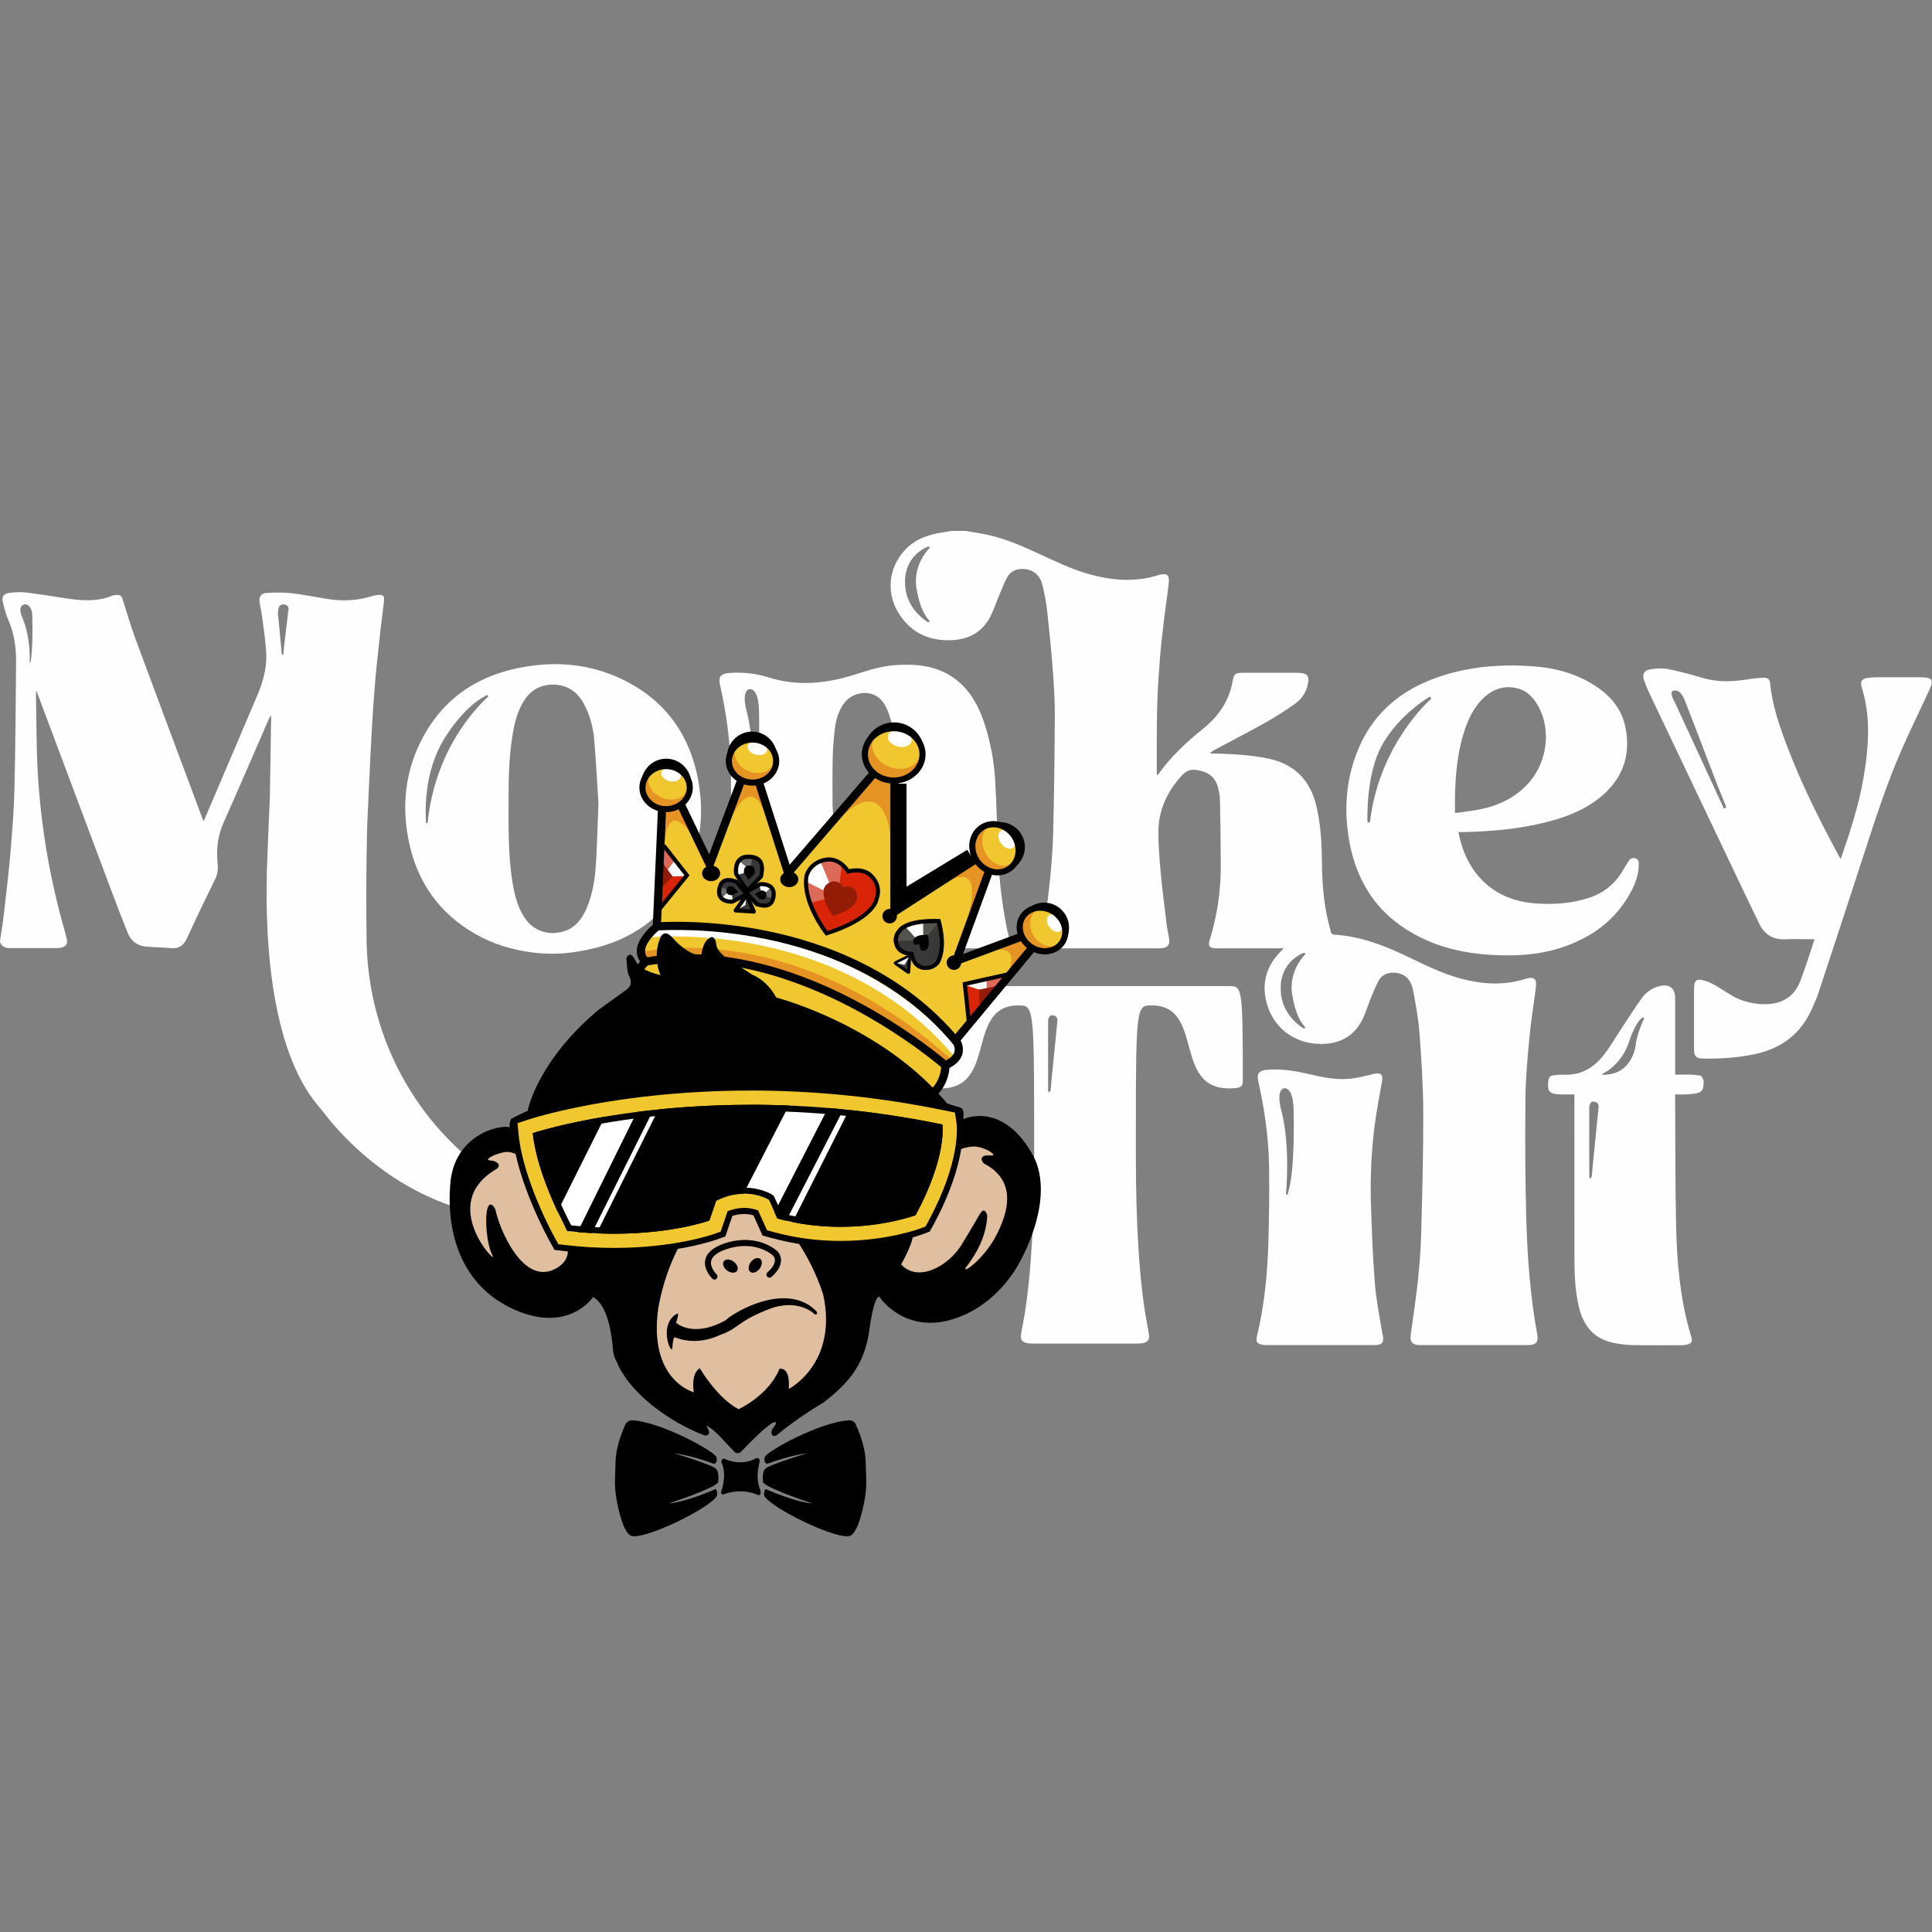 <?xml version="1.0" encoding="UTF-8"?>
<svg id="_Шар_2" data-name="Шар 2" xmlns="http://www.w3.org/2000/svg" viewBox="0 0 400 400">
  <rect x="0" y="0" width="400" height="400" fill="#808080" stroke="none"/>
  <defs>
    <style>
      .cls-1 {
        fill: #fefefe;
      }

      .cls-1, .cls-2, .cls-3, .cls-4, .cls-5, .cls-6, .cls-7, .cls-8, .cls-9, .cls-10, .cls-11, .cls-12, .cls-13, .cls-14, .cls-15, .cls-16 {
        stroke-width: 0px;
      }

      .cls-2 {
        fill: #e0bfa0;
      }

      .cls-3 {
        fill: #921c06;
      }

      .cls-4 {
        fill: #dd6a56;
      }

      .cls-6 {
        fill: none;
      }

      .cls-7 {
        fill: #686868;
      }

      .cls-8 {
        fill: #e59323;
      }

      .cls-9 {
        fill: #dd6a58;
      }

      .cls-10 {
        fill: #fff;
      }

      .cls-11 {
        fill: #54534d;
      }

      .cls-12 {
        fill: #f0c730;
      }

      .cls-13 {
        fill: #f0c72f;
      }

      .cls-14 {
        fill: #931c06;
      }

      .cls-15 {
        fill: #383838;
      }

      .cls-16 {
        fill: #da2408;
      }
    </style>
  </defs>
  <g id="Layer_1" data-name="Layer 1">
    <g>
      <g>
        <g>
          <path class="cls-1" d="m144.6,161.77c-1.72-9.63-6.86-16.83-15.75-21.11-6.9-3.32-14.2-3.87-21.62-2.34-9.27,1.9-16.19,7.04-20.33,15.63-2.97,6.18-3.65,12.74-2.42,19.44,1.61,8.77,6.18,15.58,14.02,20.03,3.7,2.1,7.63,3.25,11.75,3.78,2.86.36,5.78.35,8.63-.08.91-.13,1.81-.3,2.77-.49,9.2-1.89,16.15-6.87,20.36-15.37,3.05-6.17,3.79-12.74,2.58-19.49h.01Zm-43.58-17.5h0c-2.75,2.53-10.95,11.22-12.48,26.01-.03.21-.33.21-.34,0-.23-3.59-.16-11.77,4.49-18.43,0,0,3.66-5.81,8.11-7.91.21-.1.4.18.22.34Zm22.35,34.81h0c-.21,3.03-.68,6.05-1.89,8.9-.99,2.34-2.43,4.24-5.06,4.93-3.2.83-6.16-.3-7.94-3.11-1.37-2.16-1.95-4.58-2.36-7.06-.98-5.99-.82-12.03-.82-18.06,0-4.19.14-8.38.82-12.52.36-2.27.91-4.48,2.03-6.52,1.37-2.49,3.42-3.89,6.31-3.89s4.97,1.35,6.35,3.84c1.33,2.38,2,5,2.23,7.68.4,4.73.62,9.45.86,13.15-.2,4.92-.29,8.8-.53,12.65Z"/>
          <path class="cls-1" d="m97.07,239.82c-13.3-11.2-20.95-27.73-21.17-45.12-.08-5.71-.12-14.66.12-23.71.06-1.64.14-3.19.27-5.99.57-12.16.72-15.53,1.33-23.25.35-4.33.89-8.64,1.35-12.97.17-1.52.42-3.02.55-4.54.08-.81-.29-1.13-1.08-1.08-.52.04-1.04.16-1.55.3-2.93.9-5.91,1.04-8.92.57-2.5-.38-4.97-.91-7.49-1.2-1.74-.2-3.53-.17-5.29-.07-1.17.07-1.63.83-1.43,1.99.22,1.33.48,2.64.65,3.97.29,2.3.65,4.6.72,6.91.08,2.9-.74,5.69-1.86,8.34-3.57,8.46-7.2,16.9-10.8,25.35-.08.2-.18.39-.3.64-.09-.17-.16-.26-.2-.35-4.66-12.47-9.33-24.93-13.95-37.41-1.02-2.76-1.8-5.6-2.72-8.38-.08-.25-.38-.56-.62-.6-.46-.07-.98-.08-1.39.09-3.1,1.3-6.29,1.07-9.49.59-2.84-.43-5.66-.9-8.51-1.24-1.11-.13-2.27-.04-3.38.1-1.21.16-1.61.78-1.31,1.94.31,1.25.61,2.51,1.13,3.68,1.25,2.84,1.63,5.82,1.6,8.87-.09,8.71-.13,17.4-.34,26.11-.1,4.37-.46,8.73-.82,13.1-.36,4.28-.89,8.54-1.37,12.81-.21,1.82-.52,3.64-.79,5.45v.31c.33.99,1.09,1.26,2.03,1.26h9.89c.29,0,.59-.04.86-.12.92-.26,1.25-.78,1.04-1.71-.13-.59-.27-1.17-.44-1.76-3.07-10.7-4.93-21.61-5.57-32.7-.31-5.47-.26-10.96-.38-16.45,0-.12.01-.25.04-.57.18.43.3.68.4.94,5.14,13.72,10.28,27.44,15.43,41.16,1.02,2.71,2.06,5.4,3.14,8.08.66,1.64,1.94,2.64,3.71,2.81,1.76.17,3.53.18,5.29.34,1.64.14,2.58-.6,3.25-2.06,1.89-4.09,3.83-8.15,5.82-12.18.53-1.07.65-2.12.53-3.28-.27-2.86,0-5.65,1.18-8.34,3.18-7.15,6.26-14.32,9.39-21.48.1-.25.25-.48.36-.73.05,0,.1,0,.16.01l-.26,16.43c-.2,4.83-.43,9.75-.59,14.85-.03.35-.03.68-.03.98-.36,12.74.47,36.45,10.62,48.44.55.64,1.08,1.29,1.59,1.95,3.15,4.1,16.15,19.18,36.97,21.09l.83-6.5s-3.58-1.81-8.25-5.74l.05.04ZM6.46,136.26h-.01s-.08,1.09-.3.89c0,0,.27-5.09-1.5-9.22,0,0-1.24-2.49.47-2.81,0,0,1.34-.13,1.55,2.02,0,0,.21,5.18-.21,9.13Zm53.27-9.91h-.03s-.92,7.8-.92,7.8l-.07.98s.03.33-.1.4c-.13.08-.23.04-.27-.08l-.55-5.98c-.05-.55-.12-1.11-.18-1.65-.12-.9-.18-2.69,1-2.69,0,0,1.33-.04,1.12,1.22Z"/>
          <path class="cls-1" d="m208.95,195.15c-.01-.68-.12-1.37-.26-2.03l-.04.03c-1.05-5.06-1.73-10.18-1.95-15.35-.23-5.4-.35-10.8-.66-16.19-.23-4-.95-7.94-2.21-11.77-1.05-3.19-2.53-6.16-5.06-8.44-3.89-3.5-8.6-4.05-13.55-3.68-2.81.21-5.47,1.05-8.12,1.91-5.98,1.91-11.96,2.53-18.09.59-2.67-.85-5.47-1.12-8.29-.86-1.5.14-2,.83-1.68,2.29,1.38,6.13,2.23,12.34,2.29,18.63.05,4.91-.01,9.8-.17,14.71-.21,6.56-.78,13.1-2.41,19.49-.31,1.25.26,1.67,1.29,1.82.34.05.69.03,1.03.03h21.93c1.77,0,2.08-.49,1.8-2.21-.59-3.42-1.29-6.85-1.58-10.3-.48-5.86-.52-11.4-.85-17.27v-.34c0-3.06-.05-6.12.03-9.18.05-2.13.21-4.27.48-6.38.25-1.94.85-3.79,2.12-5.36,1.71-2.1,6.21-2.99,8.23.72.35.64.65,1.33.89,2.02.96,2.85,1.32,5.81,1.39,8.79.13,5.06.25,10.13.16,15.19-.08,4.35-.34,8.7-.78,13.02-.31,3.14-1.04,6.22-1.58,9.33-.22,1.28.03,1.65,1.31,1.9.26.05.52.08.78.08h22.4c.79,0,1.17-.35,1.16-1.17Zm-52.85-31.18s-.13.73-.34.77c-.21.04-.2-.14-.2-.23,0,0,.95-9.62-.9-16.96,0,0-1.26-4.09.33-4.82,0,0,2.04-.83,2.15,4.44,0,0,.36,12.24-1.07,16.79h.03Z"/>
          <path class="cls-1" d="m318.28,276.32c-1.48-8.03-2.07-16.15-2.29-24.29-.22-8.25-.25-16.51-.16-24.76.04-4.13.43-8.27.81-12.38.33-3.44.87-6.85,1.33-10.26.27-2.04-.27-2.55-2.25-1.93-4.44,1.38-8.85,1.08-13.25-.09-4.02-1.07-7.71-2.97-11.44-4.74-4.74-2.25-9.59-4.06-14.91-4.37-.2,0-.49-.27-.55-.47-.35-1.29-.68-2.59-.94-3.91-.77-3.87-.92-7.78-.96-11.72-.04-3.49-.31-6.94-1.09-10.35-1.24-5.42-4.44-8.81-9.95-9.98-3.74-.79-7.52-.96-11.31-1.07h-.78c.23-.33.48-.49.73-.64,3.58-1.91,7.19-3.78,10.71-5.75,2.11-1.18,4.14-2.5,6.13-3.89,1.25-.87,2.15-2.11,2.55-3.62.59-2.19.09-2.8-2.15-2.8h-11.17c-1.56,0-1.87.16-2.13,1.69-.73,4.17-2.94,7.34-6.2,9.95-3.42,2.75-6.61,5.74-9.18,9.33-.05.08-.13.13-.25.22-.04-.13-.08-.21-.08-.27.01-4.78-.04-9.56.09-14.32.1-3.68.39-7.37.69-11.04.22-2.64.57-5.29.89-7.91.25-2.08.59-4.17.81-6.25.17-1.69-.35-2.08-2.02-1.68-.05,0-.1.04-.14.05-4.8,1.52-9.57,1.13-14.33-.2-3.91-1.08-7.5-2.9-11.17-4.58-3.25-1.48-6.56-2.88-10.09-3.61-1.43-.3-2.89-.51-4.35-.76h-2.85c-.68.1-1.34.21-2.02.33-2.58.43-5.01,1.16-7,2.98-3.84,3.5-4.76,9-2.11,13.47,2.5,4.19,6.31,6.05,11.14,5.84,3.55-.16,6.35-1.67,8.01-4.91.7-1.38,1.18-2.86,1.8-4.31.52-1.24.99-2.5,1.61-3.68.59-1.11,1.56-1.76,2.86-1.84,2.27-.13,3.96,1.04,4.52,3.35.43,1.76.77,3.55.96,5.34.44,3.92.83,7.84,1.13,11.77.25,3.15.46,6.31.46,9.48-.03,8.07-.14,16.14-.33,24.2-.08,3.45-.33,6.9-.68,10.34-.4,4.01-1.02,7.99-1.54,11.99-.18,1.43.29,2,1.73,2.07h22.17c.29,0,.59,0,.87-.03,1.2-.16,1.64-.78,1.44-1.97-.18-1.09-.42-2.17-.55-3.27-.43-3.55-.89-7.11-1.21-10.67-.25-2.73-.47-5.47-.46-8.21.03-4.49,1.82-8.31,4.84-11.61.89-.96,1.73-1.35,3.06-1.16,2.49.38,3.92,1.45,4.49,3.79.2.82.35,1.67.36,2.5.09,4.35.14,8.7.17,13.06.04,5.38-.68,10.66-2.29,15.8-.39,1.28-.09,1.69,1.24,1.77.29.01.59,0,.87,0h13.23c-.49.49-.86.83-1.18,1.21-2.36,2.69-3.27,5.82-2.56,9.32,1.13,5.62,5.73,9.28,11.47,9.27,4.17-.01,7.17-1.85,8.84-5.7.55-1.25.94-2.56,1.46-3.84.49-1.21.99-2.45,1.61-3.58.55-.99,1.47-1.55,2.66-1.63,2.25-.13,3.94,1.04,4.41,3.42.6,3.05,1.16,6.12,1.39,9.2.4,5.47.76,10.95.77,16.43.03,8.33-.21,16.66-.43,24.99-.09,3.24-.34,6.48-.68,9.7-.4,3.74-.98,7.46-1.48,11.2-.2,1.5.33,2.15,1.84,2.15,7.52.01,15.05.01,22.56,0,1.51,0,2.08-.7,1.81-2.16h-.03ZM189.75,121.85h.03c.61,4.17,2.02,6.01,2.59,6.61.08.08.08.2,0,.29-.04.05-.1.08-.17.08-.04,0-.08,0-.12-.04-1.15-.72-4.89-3.44-4.7-8.58,0-.04-.22-4.96,4.76-7.04.1-.04.22,0,.27.08.07.09.05.21-.03.29-.78.82-3.31,3.84-2.64,8.32Zm77.78,84.11h.03c.61,4.17,2.02,6.01,2.59,6.61.08.08.08.2,0,.29-.04.05-.1.08-.17.08-.04,0-.08,0-.12-.04-1.15-.72-4.89-3.44-4.7-8.58,0-.04-.22-4.96,4.76-7.04.1-.04.22,0,.27.08.07.09.05.21-.03.29-.78.82-3.31,3.84-2.64,8.32Z"/>
          <path class="cls-1" d="m294.15,194.11c5.4,2.66,11.2,3.59,17.16,3.68,4.44.08,8.79-.4,12.98-1.95,5.88-2.16,10.56-5.78,13.49-11.42.89-1.69,1.52-3.48,1.5-5.43,0-.53,0-1.08-.66-1.28h-.01c-.66-.18-1.13.09-1.47.64-.39.62-.79,1.25-1.16,1.89-1.63,2.79-3.98,4.67-7.04,5.66-3.63,1.18-7.38,1.43-11.17,1.13-8.9-.69-14.27-6.52-15.82-14.76h1.09c5.57-.13,11.1-.59,16.53-1.91,4.1-.99,8.03-2.4,11.4-5.02,4.86-3.79,6.78-8.77,5.55-14.81-.82-4.01-3.41-6.82-6.82-8.9-3.84-2.34-8.08-3.4-12.52-3.7-6.61-.46-13.12.08-19.42,2.25-7.95,2.73-13.82,7.77-16.87,15.73-2.32,6.03-2.66,12.28-1.47,18.59,1.68,8.94,6.52,15.58,14.75,19.62Zm7.09-29.46c.12-4.44.51-8.83,1.87-13.08.76-2.36,1.74-4.58,3.42-6.43,2.08-2.28,4.62-3.41,7.72-2.6,2.1.55,3.41,2.11,4.39,3.97,2.45,4.69,1.68,10.99-1.82,15.2-2.66,3.2-6.17,4.95-10.15,5.81-1.71.36-3.46.52-5.43.81,0-1.37-.03-2.53,0-3.67Zm-14.68-11.12c3.25-5.19,7.6-8.16,9.32-9.2.12-.08.26-.04.35.07.09.12.08.26-.03.36-2.5,2.34-10.8,11.08-12.55,25.29-.01.14-.13.25-.27.25h-.01c-.14,0-.26-.13-.26-.27-.05-3.22.17-11.27,3.45-16.49Z"/>
          <path class="cls-1" d="m286.26,276.38c-.6-3.53-1.31-7.06-1.6-10.61-.44-5.49-.65-11-.82-16.51-.17-5.75.09-11.49.9-17.2.38-2.68.89-5.35,1.37-8.02.27-1.56-.09-1.98-1.61-1.73-.31.05-.61.18-.91.25-1.11.23-2.2.52-3.32.69-3.14.47-6.18-.14-9.23-.86-2.9-.69-5.85-1.16-8.84-.89-1.54.14-2.03.82-1.69,2.34,1.3,5.82,2.15,11.72,2.24,17.68.08,5.19,0,10.39-.14,15.58-.2,6.59-.81,13.13-2.38,19.57-.27,1.11.04,1.56,1.16,1.76.34.05.69.05,1.03.05h22.17c1.63,0,1.97-.55,1.71-2.11h-.01Zm-19.47-29.78s-.13.73-.34.77c-.21.04-.2-.14-.2-.23,0,0,.95-9.62-.9-16.96,0,0-1.26-4.09.33-4.82,0,0,2.04-.83,2.15,4.44,0,0,.36,12.24-1.07,16.79h.03Z"/>
          <path class="cls-1" d="m398.04,140.23h-.07c-3.11-.03-6.22-.01-9.35-.01-.59,0-1.16.05-1.73.1-1.43.14-1.85.76-1.41,2.13.87,2.73,1.24,5.55,1.28,8.41.04,3.46-.36,6.89-.96,10.3-1,5.69-2.77,11.16-4.69,16.66-.12-.17-.22-.29-.29-.42-3.98-7.37-7.75-14.84-10.73-22.68-1.65-4.33-3.19-8.7-3.61-13.37-.07-.66-.53-1.02-1.11-1.02-.96,0-1.94.09-2.89.23-3.23.52-6.43.79-9.63-.12-2.47-.7-4.96-1.42-7.47-1.91-1.24-.25-2.58-.14-3.84.07-1.18.2-1.56,1.05-1.17,2.2.3.9.66,1.77,1.07,2.63,5.84,12.29,11.7,24.58,17.55,36.87,1.73,3.63,3.46,7.28,5.22,10.9,1.08,2.24,2.81,3.37,5.38,3.27,1.99-.08,4-.01,6.09-.01-.22.69-.4,1.29-.61,1.89-.79,2.32-1.51,4.66-2.41,6.93-.98,2.43-2.77,4.01-5.42,4.47-1.95.34-3.89.13-5.79-.39-1.99-.55-3.66-1.71-5.38-2.79-.96-.61-2-1.21-3.09-1.52-1.81-.52-2.24-.13-2.25,1.76-.01,4.17-.01,8.33,0,12.51,0,1.34.47,1.81,1.82,1.84,3.67.07,7.33-.16,10.92-.95,5.51-1.21,9.49-4.28,11.74-9.49.44-1.02.9-2.02,1.25-3.07,3.02-9.16,6.05-18.33,9.03-27.51,2.53-7.78,4.99-15.58,8.29-23.08,1.84-4.17,3.85-8.25,5.75-12.39.86-1.86.49-2.41-1.52-2.42Zm-40.73,26.99h-.01c-.1.22-.39.21-.48-.01l-9.97-21.61s-1.54-2.49-.26-2.63,1.82.95,2.67,3.15l6.34,16.51,1.59,3.91s.23.46.13.69Z"/>
          <path class="cls-1" d="m352.31,222.88c-.14-.16-.42-.22-.65-.25-.55-.08-1.11-.13-1.65-.14-1.03-.03-2.04,0-3.18,0v-9.05c0-2.24.01-4.48,0-6.73-.03-2.17-1.2-3.07-3.31-2.53-1.5.38-2.71,1.24-3.59,2.45-1.35,1.85-2.56,3.79-3.83,5.7-1.34,2.02-2.55,4.13-4.02,6.04-2.12,2.76-4.89,4.35-8.53,4.13-.68-.04-1.37.07-2.04.16-.56.08-.87.43-.94,1.02-.26,2.3.2,2.85,2.51,2.9.36,0,.74,0,1.11.01h1.77v1.03c0,10.97,0,21.94.01,32.91,0,3.37.14,6.74.92,10.05.89,3.75,2.93,6.46,6.85,7.37,1.35.31,2.76.49,4.14.53,3.45.08,6.91.03,10.36.03.39,0,.79-.05,1.17-.16.79-.22,1-.64.79-1.43-.16-.61-.35-1.21-.52-1.82-1.9-6.96-2.5-14.1-2.66-21.27-.2-8.77-.14-17.56-.2-26.34v-.91c.86,0,1.61.04,2.38,0,.83-.05,1.69-.1,2.49-.34.39-.12.87-.62.91-1,.09-.77.35-1.65-.31-2.33v-.03Zm-21.35,6.44h0s-1.24,12.41-1.24,12.41c-.04.42-.08.82-.1,1.24-.03.35-.09.83-.22.94-.22.17-.36-.08-.36-.29v-14.25s-.04-1.43,1.03-1.29c1.07.13.9,1.25.9,1.25Zm9.31-18.17h-.01s-1.46,3.16-1.61,5.29c0,0-.57,5.1-5.22,5.95,0,0-1.46.23-1.65.1,0,0-.13-.13.16-.27,0,0,3.68-1.6,5.34-6.53,0,0,1.22-4.01,2.81-5.04,0,0,.46-.04.2.51Z"/>
          <path class="cls-1" d="m254.69,204.16h-60.09c-2.53,0-2.63.85-2.63,19.71,0,1.16.52,1.47,2.85,1.47,11.7,0,5.06-17.18,16.02-17.18,3.06,0,3.27.1,3.27,24.67v6.33c0,28.14-2.75,35.94-2.75,37.53,0,.74.31,1.47,2.32,1.47h21.92c2,0,2.32-.74,2.32-1.47,0-1.58-2.75-9.39-2.75-37.53v-6.33c0-24.56.21-24.67,3.27-24.67,10.96,0,4.32,17.18,16.02,17.18,2.32,0,2.85-.31,2.85-1.47,0-18.86-.1-19.71-2.63-19.71Zm-35.77,7.29h0s-1.24,12.41-1.24,12.41c-.04.42-.08.82-.1,1.24-.03.35-.09.83-.22.94-.22.17-.36-.08-.36-.29v-14.25s-.04-1.43,1.03-1.29c1.07.13.9,1.25.9,1.25Z"/>
        </g>
        <path class="cls-12" d="m142.78,172.16l4.37,8.02h.3l4.5-12.04,4.13-1.05,2.43.69,4.73,13.85,11.56-13.12s4.5-4.62,7.22-3.29c0,0,2.21.59,2.59,8.08v15.95l11.53-7.13s3.02-1.78,4.75-.76.52,5.79.52,5.79l-3.72,11.65,7.86-2.42s3.15-.79,3.87.38c.72,1.17-.38,3.15-.38,3.15l-.31.39-9.01,2.77-4.47-3.64,1.42-4.67-.96-5.57h-6.24l-4.91,3.19-3.07-2.38,1.08-4.04.21-3.07-2.17-4.79-10.57-1.84-4.01,3.32-.64,5.18-4.13-.9-1.72-3.01-.99-4.28-1.95-3.46-4.49.12-1.81,7.2-2.2,2.32-3.38-1.26-1.97-9.32h.01Z"/>
        <path class="cls-5" d="m147.37,182.51c.88,0,1.59-.71,1.59-1.59s-.71-1.59-1.59-1.59-1.59.71-1.59,1.59.71,1.59,1.59,1.59Z"/>
        <path class="cls-5" d="m163.27,183.75c.88,0,1.59-.71,1.59-1.59s-.71-1.59-1.59-1.59-1.59.71-1.59,1.59.71,1.59,1.59,1.59Z"/>
        <path class="cls-5" d="m184.71,191.05c.88,0,1.59-.71,1.59-1.59s-.71-1.59-1.59-1.59-1.59.71-1.59,1.59.71,1.59,1.59,1.59Z"/>
        <path class="cls-5" d="m197.73,200.53c.88,0,1.59-.71,1.59-1.59s-.71-1.59-1.59-1.59-1.59.71-1.59,1.59.71,1.59,1.59,1.59Z"/>
        <path class="cls-5" d="m185.09,162.16c-3.48,0-6.3-2.82-6.3-6.3s2.82-6.3,6.3-6.3,6.3,2.82,6.3,6.3-2.82,6.3-6.3,6.3Zm0-10.86c-2.51,0-4.56,2.04-4.56,4.56s2.04,4.56,4.56,4.56,4.56-2.04,4.56-4.56-2.04-4.56-4.56-4.56Z"/>
        <path class="cls-5" d="m155.7,161.81c-2.85,0-5.17-2.32-5.17-5.17s2.32-5.17,5.17-5.17,5.17,2.32,5.17,5.17-2.32,5.17-5.17,5.17Zm0-8.6c-1.89,0-3.44,1.54-3.44,3.44s1.54,3.44,3.44,3.44,3.44-1.54,3.44-3.44-1.54-3.44-3.44-3.44Z"/>
        <path class="cls-5" d="m207.02,180.55c-2.85,0-5.17-2.32-5.17-5.17s2.32-5.17,5.17-5.17,5.17,2.32,5.17,5.17-2.32,5.17-5.17,5.17Zm0-8.6c-1.89,0-3.44,1.54-3.44,3.44s1.54,3.44,3.44,3.44,3.44-1.54,3.44-3.44-1.54-3.44-3.44-3.44Z"/>
        <path class="cls-5" d="m216.16,197.22c-2.85,0-5.17-2.32-5.17-5.17s2.32-5.17,5.17-5.17,5.17,2.32,5.17,5.17-2.32,5.17-5.17,5.17Zm0-8.6c-1.89,0-3.44,1.54-3.44,3.44s1.54,3.44,3.44,3.44,3.44-1.54,3.44-3.44-1.54-3.44-3.44-3.44Z"/>
        <path class="cls-5" d="m137.94,167.42c-2.85,0-5.17-2.32-5.17-5.17s2.32-5.17,5.17-5.17,5.17,2.32,5.17,5.17-2.32,5.17-5.17,5.17Zm0-8.6c-1.89,0-3.44,1.54-3.44,3.44s1.54,3.44,3.44,3.44,3.44-1.54,3.44-3.44-1.54-3.44-3.44-3.44Z"/>
        <path class="cls-5" d="m184.9,188.53v-26.27h2.79v21.32l12.58-7.64,1.44,2.38-16.81,10.21Z"/>
        <path class="cls-13" d="m136.01,191.75l1.44-32.6,9.49,19.81,8.45-22.55,7.77,24.26,22.01-25.58v33.61l21.62-13.97-8.83,24.12,19.51-7.24-19.7,23.74"/>
        <path class="cls-13" d="m192.7,226.76s-28.61-23.99-60.38-22.42c0,0-1.18-3.29,1.44-5.27,0,0-3.55-2.24,2.24-7.25,0,0,39.68-3.29,62.09,23.99,0,0,1.85,2.9-2.37,4.75,0,0,.13,3.7-3.03,6.2Z"/>
        <path class="cls-10" d="m197.66,218.84c-12.39-14.88-28.85-20.82-40.47-23.18-12.64-2.58-22.47-1.59-22.56-1.59l-.17-1.68c.1,0,10.14-1.02,23.02,1.6,11.9,2.41,28.77,8.5,41.49,23.76l-1.29,1.08h-.01Z"/>
        <path class="cls-8" d="m195.68,221.02c-16.79-15.19-32.97-20.31-43.58-21.92-11.51-1.76-19.14.12-19.21.13l-.52-2.04c.33-.08,8.04-1.98,19.93-.18,10.92,1.64,27.57,6.89,44.79,22.47l-1.41,1.56h0Z"/>
        <path class="cls-16" d="m137.57,175.26l4.66,5.96-6.22,7.65.74-13.94.82.33Z"/>
        <path class="cls-10" d="m139.26,181.46l2.63-.08s0-1.08-.1-1.11-2-2.34-2-2.34l-1.98,2.59,1.47.94h-.01Z"/>
        <path class="cls-9" d="m138.1,180.29c.31-.39,1.68-2.34,1.68-2.34l-2.56-3.16-.27,3.16,1.16,2.34Z"/>
        <path class="cls-3" d="m137.1,178.54l2.16,2.92s-2.93,3.19-2.93,2.92.77-5.83.77-5.83Z"/>
        <path class="cls-5" d="m135.51,190.15l.85-15.82,1.47.59,4.93,6.31-7.25,8.92Zm1.63-14.61l-.65,12.05,5.19-6.39-4.39-5.61-.17-.07h.01Z"/>
        <path class="cls-16" d="m207.72,201.87l-7.97,1.85.9,8.36,7.88-9.89-.81-.31Z"/>
        <path class="cls-10" d="m202.71,204.9l-2.85-.96s.69-.6.79-.56c.1.04,3.63-.72,3.63-.72l.08,2.59-1.65-.35Z"/>
        <path class="cls-9" d="m204.29,204.88v-2.21l4-.91-1.72,2.32-2.28.81Z"/>
        <path class="cls-3" d="m206.29,204.17l-3.68.73s.25,4.11.42,3.92c.17-.2,3.27-4.65,3.27-4.65Z"/>
        <path class="cls-5" d="m200.34,213.14l-1.04-9.75,11.66-2.6-2.12,1.69-8.49,10.66h-.01Zm-.13-9.09l.74,6.96,6.91-8.67-7.65,1.71Z"/>
        <path class="cls-5" d="m192.67,227.84l-.52-.44c-.29-.23-28.73-23.77-59.8-22.22l-.62.03-.21-.59c-.43-1.2-.68-3.74,1.02-5.58-.34-.44-.64-1.07-.69-1.82-.14-1.82,1.08-3.85,3.61-6.04l.21-.18.27-.03c.1,0,10.19-.81,22.89,1.78,11.74,2.38,28.2,8.23,39.94,22.52l.07.08s.86,1.38.38,2.97c-.34,1.12-1.24,2.06-2.64,2.77-.09,1.22-.61,4.15-3.33,6.31l-.53.43h-.01Zm-57.38-24.41c15.46,0,29.89,5.77,39.51,10.78,9.33,4.87,15.96,9.93,17.87,11.44,2.27-2.16,2.21-4.95,2.21-5.08v-.57l.51-.23c1.21-.53,1.95-1.18,2.19-1.93.23-.73-.09-1.41-.17-1.56-11.42-13.86-27.47-19.55-38.92-21.88-11.31-2.3-20.46-1.87-22.13-1.77-2.41,2.13-2.86,3.58-2.81,4.43.05.86.66,1.29.69,1.3l.99.66-.94.72c-1.52,1.13-1.47,2.84-1.3,3.72.78-.03,1.56-.04,2.33-.04h-.03Z"/>
        <path class="cls-8" d="m136.75,167.22l3.45-1.04,2.6,6.11s-4.4-6.61-5.22,2.2"/>
        <path class="cls-8" d="m174.31,169c9.88-9.37,10.18,5.71,10.18,5.71l1.52-13-5.65-1.78-6.05,9.06h0Z"/>
        <path class="cls-8" d="m194.19,183.93c10.56-7.85,6.14,6.04,6.14,6.04l4.27-9.53-2.71-2.33-7.69,5.83h-.01Z"/>
        <path class="cls-8" d="m202.65,197.36c12.63-3.88,3.76,7.75,3.76,7.75l7.25-7.56-1.77-3.11-9.24,2.93Z"/>
        <path class="cls-8" d="m153.78,161.34l3.96.34.74,7.13s-2.37-8.7-6.78,0"/>
        <path class="cls-5" d="m195.17,221.2c-.08-.07-7.73-6.74-19.08-12.68-10.43-5.45-26.22-11.36-42.18-8.62l-.29-1.65c9.07-1.56,23.95-1.3,43.28,8.8,11.52,6.03,19.31,12.82,19.38,12.89l-1.11,1.26h-.01Z"/>
        <path class="cls-5" d="m198.44,215.98l-1.3-1.08,17.69-21.32-16.56,6.14c-.31.12-.65.04-.89-.2-.23-.23-.31-.57-.2-.89l7.97-21.77-19.51,12.61c-.26.17-.59.18-.86.03-.27-.14-.44-.43-.44-.74v-31.35l-20.54,23.86c-.2.23-.51.34-.81.27-.3-.07-.55-.27-.64-.57l-7.04-21.95-7.59,20.27c-.12.31-.42.53-.76.55-.34.01-.65-.17-.79-.48l-8.04-16.78-1.3,29.25-1.68-.08,1.44-32.6c.01-.39.3-.72.68-.78.38-.08.76.12.92.46l8.64,18.03,7.75-20.7c.13-.34.46-.56.81-.55.36,0,.68.25.78.59l7.32,22.83,21.04-24.43c.23-.26.6-.36.94-.23.33.12.55.44.55.79v32.08l20.32-13.13c.3-.2.7-.18.98.05.29.22.39.61.26.95l-8.2,22.42,17.8-6.61c.35-.13.76,0,.98.3.22.31.21.73-.04,1.03l-19.7,23.74h.04Z"/>
        <path class="cls-8" d="m137.91,167.5c2.71,0,4.91-1.99,4.91-4.45s-2.2-4.45-4.91-4.45-4.91,1.99-4.91,4.45,2.2,4.45,4.91,4.45Z"/>
        <path class="cls-13" d="m141.84,164.29c-1.15,1.48-3.64,1.67-5.6.43s-2.59-3.45-1.44-4.92c1.15-1.47,3.64-1.67,5.6-.43s2.59,3.45,1.44,4.92Z"/>
        <path class="cls-10" d="m140.93,160.86c.19-.75-.55-1.58-1.65-1.85-1.1-.28-2.15.1-2.34.85-.19.75.55,1.58,1.65,1.85,1.1.28,2.15-.1,2.34-.85Z"/>
        <path class="cls-5" d="m137.91,168.14c-3.06,0-5.53-2.28-5.53-5.09s2.49-5.09,5.53-5.09,5.53,2.28,5.53,5.09-2.49,5.09-5.53,5.09Zm0-8.9c-2.36,0-4.27,1.72-4.27,3.83s1.91,3.83,4.27,3.83,4.27-1.72,4.27-3.83-1.91-3.83-4.27-3.83Z"/>
        <path class="cls-8" d="m155.8,162.02c2.71,0,4.91-1.99,4.91-4.45s-2.2-4.45-4.91-4.45-4.91,1.99-4.91,4.45,2.2,4.45,4.91,4.45Z"/>
        <path class="cls-13" d="m159.73,158.81c-1.15,1.48-3.64,1.67-5.6.43-1.94-1.24-2.59-3.45-1.44-4.92,1.15-1.47,3.64-1.67,5.6-.43,1.95,1.24,2.59,3.45,1.44,4.92Z"/>
        <path class="cls-10" d="m158.81,155.39c.19-.75-.55-1.58-1.65-1.85-1.1-.28-2.15.1-2.34.85-.19.75.55,1.58,1.65,1.85,1.1.28,2.15-.1,2.34-.85Z"/>
        <path class="cls-5" d="m155.8,162.66c-3.06,0-5.53-2.28-5.53-5.09s2.49-5.09,5.53-5.09,5.53,2.28,5.53,5.09-2.49,5.09-5.53,5.09Zm0-8.92c-2.36,0-4.27,1.72-4.27,3.83s1.91,3.83,4.27,3.83,4.27-1.72,4.27-3.83-1.91-3.83-4.27-3.83Z"/>
        <path class="cls-8" d="m185.03,161.59c3.29,0,5.96-2.42,5.96-5.42s-2.67-5.42-5.96-5.42-5.96,2.42-5.96,5.42,2.67,5.42,5.96,5.42Z"/>
        <path class="cls-13" d="m189.82,157.67c-1.39,1.8-4.44,2.03-6.81.52-2.37-1.51-3.15-4.19-1.76-5.99,1.39-1.8,4.44-2.03,6.81-.52,2.37,1.51,3.15,4.19,1.76,5.99Z"/>
        <path class="cls-10" d="m188.7,153.52c.23-.91-.67-1.91-2.01-2.25-1.34-.34-2.61.12-2.84,1.03-.23.91.67,1.91,2.01,2.25,1.34.34,2.61-.12,2.84-1.03Z"/>
        <path class="cls-5" d="m185.03,162.23c-3.63,0-6.6-2.72-6.6-6.05s2.96-6.05,6.6-6.05,6.6,2.72,6.6,6.05-2.95,6.05-6.6,6.05Zm0-10.84c-2.94,0-5.34,2.15-5.34,4.79s2.4,4.79,5.34,4.79,5.34-2.15,5.34-4.79-2.4-4.79-5.34-4.79Z"/>
        <path class="cls-8" d="m210.24,178.5c-1.34,2.24-4.28,2.77-6.56,1.17s-3.05-4.71-1.71-6.95,4.28-2.77,6.56-1.17,3.05,4.71,1.71,6.95Z"/>
        <path class="cls-13" d="m208.96,178.95c1.7-.82,2.21-3.3,1.13-5.52-1.08-2.23-3.33-3.36-5.03-2.54-1.7.82-2.21,3.3-1.13,5.52,1.08,2.23,3.33,3.36,5.04,2.54Z"/>
        <path class="cls-10" d="m209.75,175.51c.64-.48.57-1.64-.15-2.6-.72-.95-1.82-1.33-2.46-.85s-.57,1.64.15,2.6c.72.95,1.82,1.33,2.46.85Z"/>
        <path class="cls-5" d="m206.53,181.24c-1.12,0-2.24-.35-3.22-1.04-2.55-1.78-3.4-5.27-1.89-7.8.72-1.18,1.85-2,3.19-2.29,1.43-.31,2.99.03,4.28.92,2.55,1.78,3.4,5.27,1.89,7.8-.72,1.18-1.85,2-3.19,2.29-.35.08-.7.12-1.07.12Zm-.83-9.97c-.27,0-.55.03-.82.09-1,.21-1.84.82-2.37,1.71-1.17,1.97-.48,4.7,1.52,6.11,1.02.7,2.17.96,3.29.73,1-.21,1.84-.82,2.37-1.71,1.17-1.97.48-4.7-1.52-6.11-.77-.53-1.61-.81-2.47-.81h0Z"/>
        <path class="cls-8" d="m219.92,195.14c1.32-2,.57-4.83-1.68-6.32-2.25-1.49-5.15-1.07-6.47.94-1.32,2-.57,4.83,1.68,6.32,2.25,1.49,5.15,1.07,6.47-.94Z"/>
        <path class="cls-13" d="m218.01,195.87c-1.84.34-3.85-1.12-4.52-3.28s.3-4.17,2.13-4.52c1.84-.35,3.85,1.12,4.52,3.28.66,2.16-.3,4.17-2.13,4.52Z"/>
        <path class="cls-10" d="m219.6,192.75c.6-.46.54-1.55-.13-2.43-.67-.89-1.71-1.24-2.31-.78-.6.46-.54,1.55.13,2.43s1.71,1.24,2.31.78Z"/>
        <path class="cls-5" d="m214.49,197.29c-.7-.23-1.38-.61-1.98-1.12-1.18-1-1.91-2.41-2.02-3.87-.09-1.29.33-2.5,1.16-3.44,1.84-2.04,5.21-2.11,7.51-.16,1.18,1,1.91,2.41,2.02,3.87.09,1.29-.33,2.5-1.16,3.44-1.35,1.51-3.55,1.94-5.53,1.28Zm2.28-8.5c-1.51-.51-3.16-.2-4.18.92-.6.68-.9,1.56-.83,2.5.08,1.12.65,2.2,1.58,2.98,1.8,1.52,4.37,1.5,5.75-.04.6-.68.9-1.56.83-2.5-.08-1.11-.65-2.2-1.58-2.98-.48-.4-1.02-.7-1.58-.89Z"/>
        <path class="cls-5" d="m147.23,182.43c1.03,0,1.87-.72,1.87-1.61s-.84-1.61-1.87-1.61-1.87.72-1.87,1.61.84,1.61,1.87,1.61Z"/>
        <path class="cls-5" d="m163.41,183.67c1.03,0,1.87-.72,1.87-1.61s-.84-1.61-1.87-1.61-1.87.72-1.87,1.61.84,1.61,1.87,1.61Z"/>
        <path class="cls-5" d="m184.2,191.18c.83,0,1.5-.67,1.5-1.5s-.67-1.5-1.5-1.5-1.5.67-1.5,1.5.67,1.5,1.5,1.5Z"/>
        <path class="cls-5" d="m197.5,200.81c.83,0,1.5-.67,1.5-1.5s-.67-1.5-1.5-1.5-1.5.67-1.5,1.5.67,1.5,1.5,1.5Z"/>
        <path class="cls-16" d="m171.16,193.24s-5.01-6.37-4.18-11.83c0,0,.51-2.47,3.46-3.31,2.96-.83,4.69,1.59,5.18,2.33,0,0,3.19-.98,4.96,1.13,0,0,1.95,1.84.9,4.62,0,0-.39,3.87-10.31,7.04h-.01Z"/>
        <path class="cls-4" d="m171.11,186.07l-3.64.91-.59-3.31-.18-1.24,4.83,2.38-.42,1.25Z"/>
        <path class="cls-10" d="m169.78,178.11l2.72,5.94s-.82.83-.98.78c-.16-.05-4.83-2.38-4.83-2.38l.72-2.45,2.36-1.89h.01Z"/>
        <path class="cls-9" d="m174.31,178.97l-.69,5.53-1.74-1.28-2.1-5.12,2.62-.18,1.91,1.04Z"/>
        <path class="cls-14" d="m172.5,189.66s-2.36-2.98-1.95-5.55c0,0,.23-1.16,1.61-1.55s2.2.74,2.43,1.09c0,0,1.5-.46,2.33.53,0,0,.91.86.42,2.17,0,0-.18,1.81-4.83,3.29h-.01Z"/>
        <path class="cls-5" d="m171,193.73l-.18-.23c-.21-.26-5.12-6.57-4.27-12.16.03-.13.6-2.76,3.76-3.64,2.07-.57,4.01.22,5.48,2.25.89-.2,3.48-.59,5.09,1.33.22.22,2.06,2.15.99,5.02-.09.56-1.09,4.3-10.6,7.33l-.27.09h0Zm.61-15.37c-.34,0-.69.05-1.07.16-2.66.74-3.14,2.89-3.16,2.98-.7,4.62,3.06,10.08,3.93,11.25,9.16-2.99,9.74-6.56,9.74-6.59l.03-.1c.94-2.47-.72-4.1-.79-4.18l-.04-.04c-1.58-1.87-4.49-1.02-4.52-1l-.3.09-.17-.26c-.76-1.12-1.95-2.32-3.64-2.32h0Z"/>
        <path class="cls-15" d="m187.52,201.32l-1.99-1.41c-.38-.26-.33-.83.08-1.03l2.12-1.03c.4-.2.89.12.86.57l-.13,2.43c-.03.47-.56.73-.94.46Z"/>
        <path class="cls-5" d="m187.96,198.46l-.13,2.32-1.9-1.33,2.02-.98m.33-.83s-.1,0-.16.04l-2.89,1.39c-.23.12-.26.44-.05.6l2.71,1.9s.13.07.2.07c.17,0,.34-.13.35-.33l.18-3.29c0-.21-.16-.36-.35-.36h.01Z"/>
        <path class="cls-15" d="m194.67,190.32s1.8,5.61-.16,9.11c0,0-.98,1.56-3.19,1.37-2.23-.2-2.79-2.27-2.93-2.9,0,0-2.42-.14-3.09-2.03,0,0-.86-1.74.57-3.37,0,0,1.25-2.54,8.8-2.17h-.01Z"/>
        <path class="cls-11" d="m194.33,190.95s-3.06,3.74-3.16,3.79c-.1.05-6.12,0-6.12,0l2.03-2.68,3.48-1.29,3.79.18h-.01Z"/>
        <path class="cls-10" d="m185.7,199.43l1.56.34.95-1.58-2.51,1.24Z"/>
        <path class="cls-10" d="m189.68,194.44c-.07-.25-2.1-2.43-2.1-2.43l2.95-1.24h.61v3.55l-1.48.12h.01Z"/>
        <path class="cls-5" d="m192.06,193.55s.56,1.74-.05,2.84c0,0-.3.48-.99.43-.69-.05-.59-1.21-.62-1.41,0,0-1.03.47-1.24-.12,0,0-.26-.55.18-1.05,0,0,.39-.79,2.73-.68h-.01Z"/>
        <path class="cls-5" d="m193.22,190.28v.85h.81c.36,1.43,1.16,5.32-.23,7.86-.08.1-.73.98-2.1.98h-.3c-1.12-.09-1.85-.86-2.19-2.27l-.14-.6-.61-.04s-1.87-.14-2.34-1.47v-.05l-.04-.04s-.6-1.26.44-2.45l.07-.05.05-.12c.12-.17,1.38-1.74,6.61-1.74v-.85m-.03-.01c-6.27,0-7.35,2.2-7.35,2.2-1.43,1.63-.57,3.37-.57,3.37.66,1.89,3.09,2.03,3.09,2.03.16.64.72,2.72,2.93,2.9.13,0,.25.01.36.01,1.95,0,2.82-1.38,2.82-1.38,1.95-3.5.16-9.11.16-9.11-.51-.03-.99-.04-1.44-.04h.01Z"/>
        <path class="cls-15" d="m152.42,180.98s-.62-3.62,2.51-3.59c3.14.03,3.05,2.2,2.64,4.07l-2.89,2.99-2.27-3.48Z"/>
        <path class="cls-7" d="m155.83,177.46l-.53,2.45-.74-.25-1.64-1.52,1.39-.96,1.52.29Z"/>
        <path class="cls-10" d="m154.38,180.64l-1.82.53-.27-1.26.31-1.37.33-.4,1.64,1.41-.18,1.09Z"/>
        <path class="cls-5" d="m154.69,184.87h-.04c-.13,0-.25-.08-.31-.2l-2.27-3.48s-.05-.1-.07-.16c-.01-.08-.33-1.98.68-3.18.52-.61,1.29-.92,2.25-.91,1.25,0,2.16.35,2.69,1.02.78.98.6,2.42.35,3.57-.01.08-.05.14-.1.21l-2.89,2.99c-.08.08-.2.13-.3.13Zm-1.86-4.04l1.93,2.96,2.45-2.53c.2-.95.33-2.08-.21-2.75-.36-.46-1.05-.69-2.04-.7-.74,0-1.25.2-1.6.61-.66.77-.55,2.08-.51,2.41h-.01Z"/>
        <path class="cls-5" d="m154.04,180.72s-.26-1.51,1.05-1.51,1.28.92,1.11,1.71l-1.21,1.25-.95-1.44Z"/>
        <path class="cls-15" d="m157.39,183.06s2.99-.31,2.8,2.25c-.2,2.56-1.95,2.37-3.48,1.93l-2.28-2.53,2.96-1.65Z"/>
        <path class="cls-7" d="m160.07,186.03l-1.97-.57.23-.59,1.34-1.25.7,1.18-.31,1.22Z"/>
        <path class="cls-10" d="m157.57,184.67l-.35-1.52,1.05-.16,1.09.33.31.3-1.24,1.26-.87-.21Z"/>
        <path class="cls-5" d="m158.23,187.91c-.56,0-1.13-.13-1.64-.27-.08-.03-.14-.07-.2-.12l-2.28-2.53c-.09-.09-.13-.22-.1-.35.03-.13.11-.23.21-.3l2.95-1.65s.1-.04.16-.05c.07,0,1.68-.17,2.62.76.49.47.7,1.13.65,1.95-.08,1.04-.42,1.78-1.02,2.2-.4.29-.87.38-1.37.38h.01Zm-1.29-1.05c.74.21,1.63.36,2.17-.01.38-.26.6-.79.65-1.58.04-.56-.09-.99-.39-1.28-.56-.55-1.58-.53-1.86-.52l-2.41,1.35,1.85,2.04h-.01Z"/>
        <path class="cls-5" d="m157.52,184.37s1.25-.13,1.17.94c-.08,1.07-.82.99-1.46.81l-.95-1.05,1.24-.69Z"/>
        <path class="cls-15" d="m151.59,186.69s-2.99.18-2.69-2.37c.3-2.55,2.06-2.28,3.55-1.78l2.17,2.62-3.02,1.52h-.01Z"/>
        <path class="cls-7" d="m149.04,183.61l1.94.65-.26.57-1.38,1.2-.66-1.21.36-1.21Z"/>
        <path class="cls-10" d="m151.49,185.06l.27,1.54-1.04.1-1.09-.38-.29-.3,1.28-1.21.87.25Z"/>
        <path class="cls-5" d="m151.46,187.11c-.44,0-1.68-.08-2.42-.86-.47-.49-.65-1.16-.56-1.98.12-1.04.49-1.77,1.11-2.16.89-.56,2.07-.29,2.99.03.08.03.14.07.2.13l2.17,2.62c.08.1.12.23.09.35s-.1.23-.22.29l-3.02,1.52s-.1.04-.17.04h-.16v.03Zm-.64-4.48c-.29,0-.56.05-.78.2-.39.25-.62.77-.72,1.55-.07.56.04.99.34,1.29.53.57,1.55.6,1.84.6l2.47-1.25-1.76-2.12c-.44-.14-.94-.27-1.38-.27h-.01Z"/>
        <path class="cls-5" d="m151.53,185.35s-1.25.08-1.13-.99c.12-1.07.86-.95,1.48-.74l.91,1.09-1.26.64Z"/>
        <path class="cls-15" d="m156.07,188.73l-3.76-.25,2.25-3.2,1.51,3.45Z"/>
        <path class="cls-10" d="m154.35,187.38l-1.65.94,1.81-2.84-.16,1.9Z"/>
        <path class="cls-5" d="m156.07,189.16h-.03l-3.75-.25c-.16,0-.29-.1-.35-.23-.07-.13-.05-.3.04-.43l2.25-3.2c.09-.13.23-.2.39-.18.16.01.29.12.34.25l1.5,3.45c.05.13.04.29-.04.42-.08.12-.21.18-.34.18h-.01Zm-2.98-1.04l2.32.16-.92-2.13-1.39,1.98Z"/>
        <path class="cls-5" d="m146.02,297.24s-10.05-3.45-16.23-11.6c0,0-1.69-2.41-1.97-3.45,0,0-.69-1.07-.86-2.34-.17-1.28-.52-9.28-4.17-11.31,0,0-4.95,7.56-16.19,2.64-11.25-4.92-14.23-16.17-13.37-26.18.86-10.01,10.08-12.22,12.29-11.61,0,0-.17-1.33.52-1.82.69-.49,3.2-1.58,3.2-1.58,0,0,1.89-10.21,14.67-20.91l6.04-4.35.49-.65s.53-.77-.31-2.28c-.31-.57-.43-3.46-.43-3.46,0,0,.53-1.35,1.38-.27s.43,2.46,5.66,3.83c0,0-1.77-3.88.05-7.91,0,0,.74-1.82,2.51.23,1.77,2.06,4.22,3.59,5.92,3.71,0,0,.12-3.36,2.16-3.93,0,0,.74-.05.91,1.54.17,1.59,2.28,2.9,2.28,2.9l5.18,3.36s2.97,1.03,4.96,4.73c0,0,21.77,5.58,35.38,21.93l2.85.91s.74-.05.51,2.33c0,0,8.2-3.93,14.5,7.64,4.75,9.22-2.97,22.2-2.97,22.2,0,0-4.82,9.8-15.52,12.05-8.98,1.72-13.42-5.14-13.42-5.14,0,0-1.04-.4-2,6.59-.96,6.99-3.7,10.84-9.57,15.35,0,0-4.84,2.77-9.79,6.83-1.3.46-.87-1.17-.87-1.17l.78-1.16s1.07-2.93-7.25,5.77c0,0-.74.7-1.65-.46-1.41-1.41-3.68-4.26-5.43-5.04l.48,1.07s.48.89-.78,1h.04Z"/>
        <path class="cls-2" d="m152.92,291.76s6.21-2.82,8.46-8.36c2.45-.3,1.91,4.18,1.91,4.18,0,0,10.31-5.26,7.12-19.66-5.4-16.25-17.5-23.15-17.5-23.15,0,0-13.07,6.47-16.61,25.97-2.16,15.06,7.34,17.51,7.34,17.51,0,0-.68-3.84,1.24-4.97,0,0,3.63,6.21,8.03,8.47Z"/>
        <path class="cls-5" d="m147.93,264.93c-.16,0-.31-.07-.44-.18-.08-.08-1.93-1.89-1.46-3.96.31-1.43,1.63-2.54,3.88-3.32,6.51-2.24,10.57,1.17,10.88,1.44.16.13.87.78.91,1.93s-.62,2.33-1.97,3.53c-.26.23-.66.21-.89-.05-.23-.26-.21-.66.05-.89,1.03-.91,1.56-1.8,1.54-2.53,0-.64-.44-1-.46-1.02-.17-.16-3.76-3.25-9.67-1.22-1.25.43-2.79,1.2-3.06,2.4-.3,1.37,1.09,2.76,1.11,2.77.25.25.26.64.01.9-.13.13-.29.2-.46.2h.01Z"/>
        <path class="cls-5" d="m152.57,263.15c.38-.51.08-1.37-.66-1.93-.75-.56-1.66-.61-2.04-.11-.38.51-.09,1.37.66,1.93.75.56,1.66.61,2.04.11Z"/>
        <path class="cls-5" d="m157.28,262.67c.56-.75.61-1.66.1-2.04-.51-.38-1.37-.09-1.93.66-.56.75-.61,1.66-.11,2.04s1.37.09,1.93-.66Z"/>
        <path class="cls-5" d="m168.68,272.11s-3.35-3.53-9.72-.98c-6.38,2.54-6.07,3.92-9.67,5.17-2.71,1.28-6,1.94-9.61.57,0,0-.39.09-.48,2.33-.35,1.22-2.94-5.13,1.02-7.24,0,0,.52-.35-.26,1.89,1.07.92,4.57,2.68,10.31-.52,1.5-1.58,12.69-8.21,18.8-1.8.34.79-.36.59-.36.59h-.01Z"/>
        <path class="cls-2" d="m104.71,238.51c.43-.05.86,0,1.28.13,2.4.74,10.35,4.4,11.57,20.36,0,0,.27,2.43-2.97,3.88-3.24,1.44-6.3-.55-8.83-4.69-2.07-3.41-2.93-6.57-3.16-7.59-.07-.3-.21-.57-.4-.81-.36-.43-.94-.81-1.29.47-.55,1.98-.18,7.38,1.08,9.72,1.26,2.34-11.53-10.69.72-17.91,0,0,1.26-.74.03-1.46-.36-.22-.79-.34-1.22-.35-1.68-.09,1.31-1.55,3.2-1.76Z"/>
        <path class="cls-2" d="m201.54,237.38s-11.01-.03-12.31,16.87c0,0,.36,2.2-2.66,7.52,3.49,3.88,9.82.34,12.51-4.05,2.23-3.61,3.81-6.5,4.04-6.74.39-.46.91-.66,1.28.69-.2,5.1-3.14,9.03-4.48,10.83-.66,1.22,3.24-1.34,6-6.08,3.16-5.75,4.48-12.07-2.2-15.52,0,0-1.08-1.05-.03-1.55.39-.23,1.29-.09,1.76-.12.98-.12-1.71-1.87-3.91-1.87h0Z"/>
        <path class="cls-5" d="m129.46,294.97c-.51,1.09-1.31,3.07-1.8,5.55-.12.62-.18,1.26-.21,1.9l-.12,3.96c-.04,1.33.07,2.67.3,3.98.47,2.59,1.42,6.64,2.88,7.54,2.19,1.34,16.83-5.74,17.96-8.29,0,0,.09-1.13-.35-1.31,0,0-5.91,2.68-9.67,2.97,0,0,9.02-2.92,10.22-4.33,0,0,.33-1.95-.38-2.8-.7-.85-8.76-3.27-8.76-3.27,0,0,3.41.38,8.33,2.21,0,0,.78-.17.47-1.39-.3-1.15-11.29-7.24-17.35-7.63-.65-.04-1.25.33-1.54.91h.01Z"/>
        <path class="cls-5" d="m177.17,294.91c.51,1.07,1.34,3.09,1.84,5.61.12.62.18,1.26.21,1.9l.12,3.96c.04,1.33-.07,2.67-.3,3.98-.47,2.59-1.42,6.64-2.88,7.54-2.19,1.34-16.83-5.74-17.96-8.29,0,0-.09-1.13.35-1.31,0,0,5.91,2.68,9.67,2.97,0,0-9.02-2.92-10.22-4.33,0,0-.33-1.95.38-2.8.7-.85,8.76-3.27,8.76-3.27,0,0-3.41.38-8.33,2.21,0,0-.78-.17-.47-1.39.3-1.16,11.38-7.29,17.44-7.63.6-.04,1.16.3,1.42.85h-.03Z"/>
        <path class="cls-5" d="m149.94,302s3.27,1.77,6.73-.12c0,0,.9-.26.49,1.28-.4,1.54-.49,3.79.29,5.42.23,1.37-.64.9-.64.9,0,0-2.99-1.51-6.87-.14-.77.26-.64-.47-.64-.47,0,0,1.34-3.49.05-6.14-.03-.76.59-.73.59-.73h0Z"/>
        <path class="cls-5" d="m155.39,228.74c11.68,0,25.11,1.05,39.72,4.09,0,0,.98,6.72-5.56,18.77,0,0-6.39,2.41-15.53,2.41-3.94,0-8.41-.44-13.1-1.73l-1.73-3.84s-1.99-1.28-5.12-1.28c-1.67,0-3.64.36-5.81,1.46l-1.41,4.11s-7.6,2.71-19.73,2.71c-2.97,0-6.21-.16-9.67-.56,0,0-6.26-11.3-7.15-20.27,0,0,17.65-5.86,45.08-5.86m0-4.22c-27.79,0-45.65,5.83-46.41,6.08l-3.19,1.05.33,3.35c.96,9.71,7.38,21.4,7.65,21.88l1.04,1.89,2.15.25c3.38.39,6.81.6,10.17.6,12.72,0,20.81-2.84,21.15-2.96l1.91-.68.65-1.93.79-2.32c.82-.26,1.64-.39,2.43-.39s1.44.13,1.94.27l1.07,2.37.81,1.81,1.91.52c4.56,1.25,9.33,1.89,14.22,1.89,9.79,0,16.71-2.56,17.01-2.67l1.47-.55.76-1.38c7-12.9,6.14-20.56,6.03-21.39l-.43-2.92-2.89-.6c-13.37-2.77-27.02-4.18-40.56-4.18h-.01Z"/>
        <path class="cls-5" d="m110.31,234.59s35.86-11.91,84.78-1.77c0,0,.98,6.72-5.56,18.77,0,0-13.11,4.93-28.63.66l-1.73-3.84s-4.67-2.99-10.92.18l-1.41,4.11s-11.77,4.2-29.42,2.15c0,0-6.26-11.3-7.15-20.27h.03Z"/>
        <path class="cls-10" d="m125.59,230.51l-10.54,21.1,3.89,4.76,13.51-27.34-6.86,1.47Z"/>
        <path class="cls-10" d="m163.54,228.46l-10,19.44,6.46,3.78,12.18-23.73-8.64.52Z"/>
        <path class="cls-10" d="m174.75,229.45l-12.76,24.8h1.47l12.65-25.09-1.37.29Z"/>
        <path class="cls-10" d="m135.42,229.5l-13.17,26.35.76.52,13.85-27.74-1.43.87Z"/>
        <path class="cls-13" d="m155.39,228.74c11.68,0,25.11,1.05,39.72,4.09,0,0,.98,6.72-5.56,18.77,0,0-6.39,2.41-15.53,2.41-3.94,0-8.41-.44-13.1-1.73l-1.73-3.84s-1.99-1.28-5.12-1.28c-1.67,0-3.64.36-5.81,1.46l-1.41,4.11s-7.6,2.71-19.73,2.71c-2.97,0-6.21-.16-9.67-.56,0,0-6.26-11.3-7.15-20.27,0,0,17.65-5.86,45.08-5.86m0-2.96c-27.58,0-45.26,5.77-46,6.01l-2.24.74.23,2.34c.94,9.46,7.22,20.92,7.5,21.4l.73,1.33,1.51.17c3.33.39,6.7.59,10.01.59,12.51,0,20.4-2.77,20.74-2.89l1.34-.48.46-1.34.99-2.9c1.15-.44,2.3-.68,3.44-.68,1.25,0,2.25.29,2.86.52l1.29,2.86.57,1.26,1.34.36c4.44,1.22,9.11,1.84,13.88,1.84,9.55,0,16.29-2.49,16.56-2.59l1.03-.39.52-.96c6.81-12.55,6-19.81,5.88-20.59l-.3-2.04-2.02-.42c-13.29-2.75-26.84-4.15-40.32-4.15h0Z"/>
        <path class="cls-5" d="m155.39,230c12.85,0,25.8,1.3,38.49,3.87,0,2.08-.52,7.89-5.22,16.7-1.56.51-7.2,2.17-14.64,2.17-4.18,0-8.28-.52-12.18-1.54l-1.48-3.29c-.1-.22-.26-.42-.47-.55-.09-.07-2.34-1.47-5.79-1.47-2.15,0-4.3.53-6.38,1.6-.3.14-.52.4-.62.72l-1.2,3.51c-1.95.6-8.81,2.46-18.75,2.46-2.93,0-5.91-.16-8.88-.48-1.2-2.27-5.53-10.9-6.56-18.19,4.06-1.18,20.41-5.49,43.7-5.49m-.01-1.29c-27.43,0-45.08,5.86-45.08,5.86.89,8.97,7.15,20.27,7.15,20.27,3.46.4,6.7.56,9.67.56,12.15,0,19.73-2.71,19.73-2.71l1.41-4.11c2.17-1.11,4.15-1.46,5.81-1.46,3.12,0,5.12,1.28,5.12,1.28l1.73,3.84c4.69,1.29,9.14,1.73,13.1,1.73,9.14,0,15.53-2.41,15.53-2.41,6.53-12.04,5.56-18.77,5.56-18.77-14.61-3.02-28.04-4.09-39.72-4.09h0Z"/>
      </g>
      <path class="cls-6" d="m400,400H0V0h400v400Z"/>
    </g>
  </g>
</svg>
